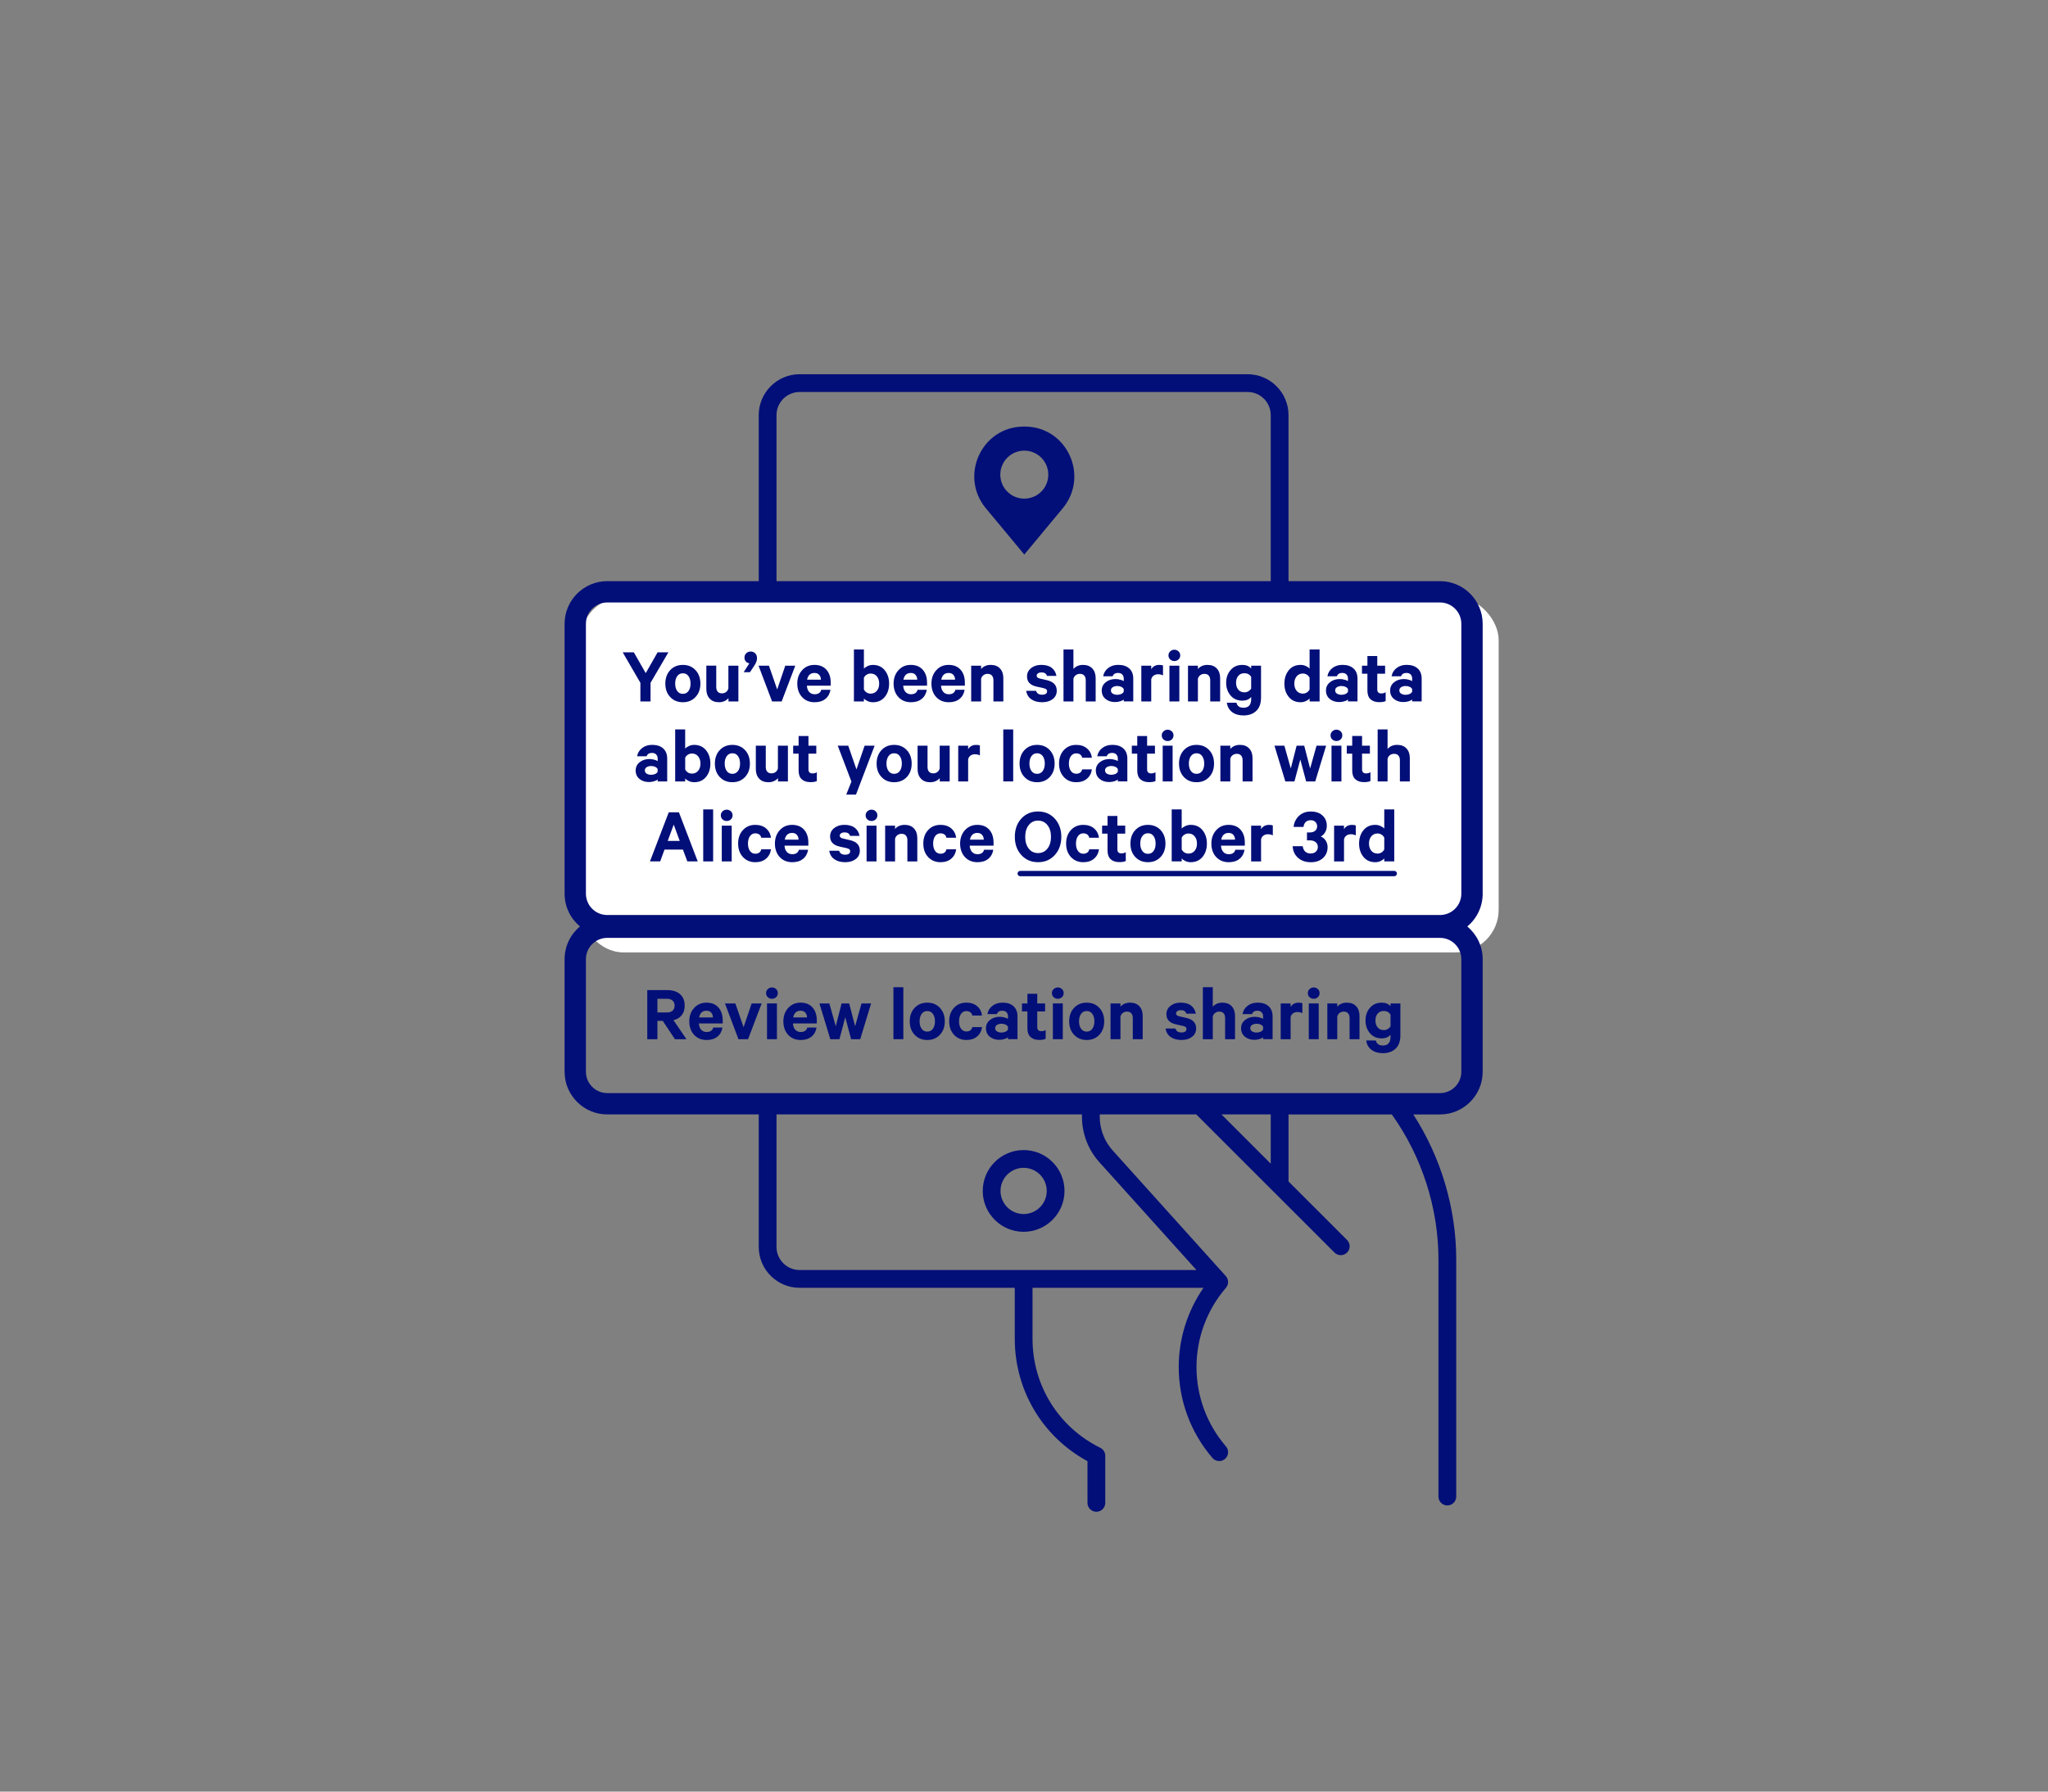 <?xml version="1.0" encoding="UTF-8"?>
<svg id="OUTLINES" xmlns="http://www.w3.org/2000/svg" viewBox="0 0 1152 1008">
  <rect x="0" y="0" width="1152" height="1008" fill="#808080" stroke="none"/>
  <defs>
    <style>
      .cls-1 {
        fill: #fff;
      }

      .cls-2 {
        fill: #030f78;
      }
    </style>
  </defs>
  <rect class="cls-1" x="326.58" y="336" width="516.42" height="199.84" rx="24" ry="24"/>
  <g>
    <path class="cls-2" d="M575.79,647.05c-12.68,0-23,10.32-23,23s10.32,23,23,23,23-10.32,23-23-10.32-23-23-23ZM575.79,683.05c-7.17,0-13-5.83-13-13s5.83-13,13-13,13,5.83,13,13-5.83,13-13,13Z"/>
    <polygon class="cls-2" points="360.22 394.65 365.93 394.65 365.93 384.17 375.97 367.02 369.89 367.02 363.23 378.72 356.53 367.02 350.27 367.02 360.22 384.17 360.22 394.65"/>
    <path class="cls-2" d="M377,392.18c1.83,1.95,4.2,2.92,7.11,2.92s5.28-.97,7.11-2.92,2.75-4.47,2.75-7.56-.92-5.65-2.75-7.6-4.2-2.93-7.11-2.93-5.28.98-7.11,2.93c-1.83,1.95-2.75,4.49-2.75,7.6s.92,5.61,2.75,7.56ZM380.94,380.41c.76-1.06,1.82-1.6,3.17-1.6s2.41.53,3.17,1.6c.77,1.06,1.15,2.47,1.15,4.21s-.38,3.1-1.15,4.16c-.76,1.06-1.82,1.6-3.17,1.6s-2.41-.53-3.17-1.6c-.77-1.07-1.15-2.45-1.15-4.16s.38-3.14,1.15-4.21Z"/>
    <path class="cls-2" d="M404.36,395.1c2.22,0,4.02-.77,5.4-2.29v1.84h5.58v-20.12h-5.62v12.78c-.21.87-.65,1.55-1.3,2.05-.66.49-1.43.74-2.29.74-1.08,0-1.89-.32-2.43-.95-.54-.63-.81-1.5-.81-2.61v-12.02h-5.58v13.14c0,2.25.62,4.05,1.87,5.4,1.24,1.35,2.98,2.03,5.2,2.03Z"/>
    <path class="cls-2" d="M421.87,378.18l2.47-3.74c.99-1.47,1.48-2.82,1.48-4.05s-.34-2.14-1.01-2.81c-.68-.67-1.52-1.01-2.54-1.01s-1.82.32-2.5.97c-.67.65-1.01,1.46-1.01,2.45,0,.87.25,1.59.77,2.16.51.57,1.17.93,1.98,1.08l-3.2,4.95h3.56Z"/>
    <polygon class="cls-2" points="439.69 394.65 447.34 374.54 441.71 374.54 437.17 387.9 432.53 374.54 426.68 374.54 434.29 394.65 439.69 394.65"/>
    <path class="cls-2" d="M458.23,395.1c2.49,0,4.51-.62,6.05-1.87,1.54-1.24,2.5-2.96,2.86-5.15h-5.17c-.45,1.68-1.7,2.52-3.74,2.52-1.26,0-2.28-.43-3.06-1.28-.78-.86-1.21-2.03-1.3-3.53h13.41v-1.71c0-3.03-.8-5.45-2.41-7.27-1.61-1.81-3.85-2.72-6.73-2.72s-5.14,1-6.95,2.99c-1.82,2-2.72,4.51-2.72,7.54s.9,5.65,2.7,7.58c1.8,1.93,4.15,2.9,7.06,2.9ZM458.18,378.63c1.11,0,1.98.35,2.61,1.06.63.71.96,1.61.99,2.72h-7.79c.51-2.52,1.9-3.78,4.18-3.78Z"/>
    <path class="cls-2" d="M485.95,392.99c.48.57,1.19,1.07,2.12,1.49s1.9.63,2.93.63c2.82,0,5.05-1,6.68-2.99,1.63-1.99,2.45-4.49,2.45-7.49s-.82-5.5-2.45-7.51-3.86-3.02-6.68-3.02c-1.02,0-2,.21-2.93.63s-1.63.92-2.12,1.48v-10.8h-5.62v29.25h5.62v-1.67ZM485.95,381.29c.33-.69.84-1.25,1.53-1.69.69-.43,1.44-.65,2.25-.65,1.47,0,2.64.53,3.51,1.6.87,1.07,1.3,2.42,1.3,4.07s-.44,3-1.3,4.05c-.87,1.05-2.04,1.58-3.51,1.58-.84,0-1.6-.22-2.27-.65-.67-.43-1.18-1-1.51-1.69v-6.62Z"/>
    <path class="cls-2" d="M512.41,395.1c2.49,0,4.51-.62,6.05-1.87,1.54-1.24,2.5-2.96,2.86-5.15h-5.18c-.45,1.68-1.7,2.52-3.73,2.52-1.26,0-2.28-.43-3.06-1.28-.78-.86-1.21-2.03-1.3-3.53h13.41v-1.71c0-3.03-.8-5.45-2.41-7.27-1.61-1.81-3.85-2.72-6.73-2.72s-5.14,1-6.95,2.99-2.72,4.51-2.72,7.54.9,5.65,2.7,7.58c1.8,1.93,4.15,2.9,7.06,2.9ZM512.36,378.63c1.11,0,1.98.35,2.61,1.06.63.71.96,1.61.99,2.72h-7.79c.51-2.52,1.9-3.78,4.19-3.78Z"/>
    <path class="cls-2" d="M533.69,395.1c2.49,0,4.51-.62,6.05-1.87,1.54-1.24,2.5-2.96,2.86-5.15h-5.17c-.45,1.68-1.7,2.52-3.74,2.52-1.26,0-2.28-.43-3.06-1.28-.78-.86-1.21-2.03-1.3-3.53h13.41v-1.71c0-3.03-.8-5.45-2.41-7.27-1.61-1.81-3.85-2.72-6.73-2.72s-5.14,1-6.95,2.99c-1.82,2-2.72,4.51-2.72,7.54s.9,5.65,2.7,7.58c1.8,1.93,4.15,2.9,7.06,2.9ZM533.64,378.63c1.11,0,1.98.35,2.61,1.06.63.71.96,1.61.99,2.72h-7.79c.51-2.52,1.9-3.78,4.18-3.78Z"/>
    <path class="cls-2" d="M551.87,381.92c.21-.87.65-1.55,1.33-2.05.67-.5,1.45-.74,2.32-.74,1.08,0,1.9.32,2.45.97.55.65.83,1.51.83,2.59v11.97h5.58v-13.14c0-2.25-.62-4.05-1.87-5.4-1.25-1.35-2.99-2.03-5.24-2.03s-4.08.77-5.4,2.3v-1.85h-5.58v20.12h5.58v-12.74Z"/>
    <path class="cls-2" d="M586.16,390.87c-1.8,0-2.93-.73-3.38-2.21h-5.54c.3,2.04,1.24,3.62,2.83,4.75s3.63,1.69,6.12,1.69,4.37-.58,5.92-1.75,2.32-2.76,2.32-4.77c0-3.03-1.79-4.98-5.36-5.85l-4.14-.95c-1.2-.3-1.8-.82-1.8-1.58,0-.6.26-1.06.79-1.39s1.15-.5,1.87-.5c1.68,0,2.73.66,3.15,1.98h5.31c-.36-1.95-1.25-3.47-2.68-4.57-1.43-1.09-3.38-1.64-5.87-1.64-2.28,0-4.18.61-5.71,1.82-1.53,1.21-2.29,2.78-2.29,4.7,0,2.97,1.74,4.86,5.22,5.67l4.05.9c.72.18,1.24.4,1.55.65.32.25.47.61.47,1.06,0,1.32-.95,1.98-2.83,1.98Z"/>
    <path class="cls-2" d="M603.8,381.92c.21-.87.65-1.55,1.33-2.05s1.45-.74,2.32-.74c1.08,0,1.9.32,2.45.97.55.65.83,1.51.83,2.59v11.97h5.58v-13.14c0-2.25-.62-4.05-1.87-5.4-1.24-1.35-2.99-2.03-5.24-2.03s-4.08.77-5.4,2.3v-10.98h-5.58v29.25h5.58v-12.74Z"/>
    <path class="cls-2" d="M630.13,382.41c-.9-.24-1.77-.36-2.61-.36-2.22,0-4.07.6-5.56,1.8-1.49,1.2-2.23,2.75-2.23,4.63,0,2.01.71,3.6,2.14,4.77,1.42,1.17,3.2,1.75,5.33,1.75,1.05,0,2.04-.15,2.97-.45.93-.3,1.57-.63,1.93-.99v1.08h5.36v-12.83c0-2.43-.74-4.33-2.23-5.69-1.49-1.36-3.56-2.05-6.23-2.05-2.25,0-4.15.61-5.69,1.82s-2.47,2.75-2.77,4.61h5.31c.48-1.26,1.47-1.89,2.97-1.89,1.08,0,1.9.29,2.45.88s.83,1.33.83,2.23v1.49c-.42-.3-1.08-.57-1.98-.81ZM632.1,389.16c-.24.54-.7.97-1.37,1.28-.68.31-1.43.47-2.27.47-.99,0-1.83-.21-2.52-.63-.69-.42-1.04-1.04-1.04-1.84s.35-1.42,1.06-1.84,1.54-.63,2.5-.63c.84,0,1.6.16,2.27.47.67.32,1.13.74,1.37,1.28v1.44Z"/>
    <path class="cls-2" d="M647.58,382.19c.21-.9.66-1.6,1.35-2.09s1.52-.74,2.47-.74c1.11,0,2.04.22,2.79.67v-5.58c-.42-.24-1.12-.36-2.12-.36-2.04,0-3.54.81-4.5,2.43v-1.98h-5.58v20.12h5.58v-12.46Z"/>
    <path class="cls-2" d="M660.59,371.93c.9,0,1.67-.3,2.32-.9.64-.6.97-1.37.97-2.29s-.32-1.66-.97-2.27c-.65-.61-1.42-.92-2.32-.92s-1.68.31-2.34.92c-.66.62-.99,1.37-.99,2.27s.32,1.7.97,2.29c.64.6,1.43.9,2.36.9Z"/>
    <rect class="cls-2" x="657.8" y="374.54" width="5.58" height="20.12"/>
    <path class="cls-2" d="M673.82,381.92c.21-.87.65-1.55,1.33-2.05.67-.5,1.45-.74,2.32-.74,1.08,0,1.9.32,2.45.97.55.65.83,1.51.83,2.59v11.97h5.58v-13.14c0-2.25-.62-4.05-1.87-5.4-1.25-1.35-2.99-2.03-5.24-2.03s-4.08.77-5.4,2.3v-1.85h-5.58v20.12h5.58v-12.74Z"/>
    <path class="cls-2" d="M698.84,394.2c2.16,0,3.81-.69,4.95-2.07v1.17c0,3.27-1.44,4.9-4.32,4.9-2.19,0-3.51-.94-3.96-2.83h-5.4c.3,2.25,1.28,4,2.95,5.27,1.67,1.26,3.8,1.89,6.41,1.89,2.97,0,5.36-.85,7.16-2.54,1.8-1.69,2.7-4.21,2.7-7.54v-17.91h-5.54v1.58c-1.17-1.35-2.82-2.03-4.95-2.03-2.79,0-5.01.98-6.66,2.93s-2.47,4.32-2.47,7.11.82,5.21,2.47,7.16,3.87,2.92,6.66,2.92ZM696.54,380.25c.84-.99,1.99-1.48,3.46-1.48,1.68,0,2.94.69,3.78,2.07v6.57c-.36.6-.88,1.1-1.55,1.51-.67.41-1.42.61-2.23.61-1.47,0-2.62-.5-3.46-1.51-.84-1-1.26-2.3-1.26-3.89s.42-2.88,1.26-3.87Z"/>
    <path class="cls-2" d="M731.6,395.1c1.02,0,2-.21,2.93-.63s1.63-.92,2.12-1.49v1.67h5.62v-29.25h-5.62v10.8c-.48-.57-1.19-1.06-2.12-1.48s-1.91-.63-2.93-.63c-2.82,0-5.05,1.01-6.68,3.02s-2.45,4.52-2.45,7.51.82,5.5,2.45,7.49c1.63,2,3.86,2.99,6.68,2.99ZM729.35,380.54c.87-1.06,2.04-1.6,3.51-1.6.81,0,1.56.22,2.25.65.69.44,1.2,1,1.53,1.69v6.62c-.33.69-.83,1.25-1.51,1.69-.68.44-1.43.65-2.27.65-1.47,0-2.64-.52-3.51-1.58-.87-1.05-1.3-2.4-1.3-4.05s.44-3.01,1.3-4.07Z"/>
    <path class="cls-2" d="M756.26,382.41c-.9-.24-1.77-.36-2.61-.36-2.22,0-4.07.6-5.56,1.8-1.49,1.2-2.23,2.75-2.23,4.63,0,2.01.71,3.6,2.14,4.77,1.42,1.17,3.2,1.75,5.33,1.75,1.05,0,2.04-.15,2.97-.45.93-.3,1.57-.63,1.93-.99v1.08h5.36v-12.83c0-2.43-.74-4.33-2.23-5.69-1.49-1.36-3.56-2.05-6.23-2.05-2.25,0-4.15.61-5.69,1.82s-2.47,2.75-2.77,4.61h5.31c.48-1.26,1.47-1.89,2.97-1.89,1.08,0,1.9.29,2.45.88s.83,1.33.83,2.23v1.49c-.42-.3-1.08-.57-1.98-.81ZM758.24,389.16c-.24.54-.7.97-1.37,1.28-.68.31-1.43.47-2.27.47-.99,0-1.83-.21-2.52-.63-.69-.42-1.04-1.04-1.04-1.84s.35-1.42,1.06-1.84,1.54-.63,2.5-.63c.84,0,1.6.16,2.27.47.67.32,1.13.74,1.37,1.28v1.44Z"/>
    <path class="cls-2" d="M769.17,388.58c0,2.16.59,3.78,1.76,4.86s2.8,1.62,4.9,1.62c1.62,0,2.82-.21,3.6-.63v-4.95c-.69.45-1.5.67-2.43.67-1.53,0-2.29-.76-2.29-2.29v-8.82h4.41v-4.5h-4.41v-5.44h-5.54v5.44h-3.06v4.5h3.06v9.54Z"/>
    <path class="cls-2" d="M792.35,382.41c-.9-.24-1.77-.36-2.61-.36-2.22,0-4.07.6-5.56,1.8-1.48,1.2-2.23,2.75-2.23,4.63,0,2.01.71,3.6,2.14,4.77,1.43,1.17,3.2,1.75,5.33,1.75,1.05,0,2.04-.15,2.97-.45s1.58-.63,1.94-.99v1.08h5.36v-12.83c0-2.43-.74-4.33-2.23-5.69-1.48-1.36-3.56-2.05-6.23-2.05-2.25,0-4.15.61-5.69,1.82-1.55,1.21-2.47,2.75-2.77,4.61h5.31c.48-1.26,1.47-1.89,2.97-1.89,1.08,0,1.9.29,2.45.88.55.58.83,1.33.83,2.23v1.49c-.42-.3-1.08-.57-1.98-.81ZM794.33,389.16c-.24.54-.7.97-1.37,1.28-.67.31-1.43.47-2.27.47-.99,0-1.83-.21-2.52-.63-.69-.42-1.04-1.04-1.04-1.84s.35-1.42,1.06-1.84,1.54-.63,2.5-.63c.84,0,1.6.16,2.27.47.68.32,1.13.74,1.37,1.28v1.44Z"/>
    <path class="cls-2" d="M369.94,438.57v1.08h5.36v-12.83c0-2.43-.74-4.33-2.23-5.69-1.48-1.36-3.56-2.05-6.23-2.05-2.25,0-4.15.61-5.69,1.82-1.55,1.21-2.47,2.75-2.77,4.61h5.31c.48-1.26,1.47-1.89,2.97-1.89,1.08,0,1.9.29,2.45.88.55.58.83,1.33.83,2.23v1.49c-.42-.3-1.08-.57-1.98-.81-.9-.24-1.77-.36-2.61-.36-2.22,0-4.07.6-5.56,1.8-1.48,1.2-2.23,2.75-2.23,4.63,0,2.01.71,3.6,2.14,4.77,1.43,1.17,3.2,1.75,5.33,1.75,1.05,0,2.04-.15,2.97-.45s1.58-.63,1.94-.99ZM363.77,435.29c-.69-.42-1.04-1.04-1.04-1.84s.35-1.42,1.06-1.84,1.54-.63,2.5-.63c.84,0,1.6.16,2.27.47.68.32,1.13.74,1.37,1.28v1.44c-.24.54-.7.97-1.37,1.28-.67.31-1.43.47-2.27.47-.99,0-1.83-.21-2.52-.63Z"/>
    <path class="cls-2" d="M387.53,419.72c-.93.42-1.63.92-2.12,1.48v-10.8h-5.62v29.25h5.62v-1.67c.48.57,1.19,1.07,2.12,1.49s1.9.63,2.93.63c2.82,0,5.05-1,6.68-2.99,1.63-1.99,2.45-4.49,2.45-7.49s-.82-5.5-2.45-7.51-3.86-3.02-6.68-3.02c-1.02,0-2,.21-2.93.63ZM394.01,429.62c0,1.65-.44,3-1.3,4.05-.87,1.05-2.04,1.58-3.51,1.58-.84,0-1.6-.22-2.27-.65-.67-.43-1.18-1-1.51-1.69v-6.62c.33-.69.84-1.25,1.53-1.69.69-.43,1.44-.65,2.25-.65,1.47,0,2.64.53,3.51,1.6.87,1.07,1.3,2.42,1.3,4.07Z"/>
    <path class="cls-2" d="M419.08,437.18c1.83-1.95,2.74-4.47,2.74-7.56s-.91-5.65-2.74-7.6-4.2-2.93-7.11-2.93-5.28.98-7.11,2.93-2.74,4.49-2.74,7.6.91,5.61,2.74,7.56,4.2,2.92,7.11,2.92,5.28-.97,7.11-2.92ZM408.79,433.78c-.76-1.07-1.15-2.45-1.15-4.16s.38-3.14,1.15-4.21c.77-1.06,1.82-1.6,3.17-1.6s2.41.53,3.17,1.6,1.15,2.47,1.15,4.21-.38,3.1-1.15,4.16c-.77,1.06-1.82,1.6-3.17,1.6s-2.41-.53-3.17-1.6Z"/>
    <path class="cls-2" d="M425.15,419.54v13.14c0,2.25.62,4.05,1.87,5.4,1.24,1.35,2.98,2.03,5.2,2.03s4.02-.77,5.4-2.29v1.84h5.58v-20.12h-5.62v12.78c-.21.87-.65,1.55-1.3,2.05-.66.49-1.43.74-2.29.74-1.08,0-1.89-.32-2.43-.95-.54-.63-.81-1.5-.81-2.61v-12.02h-5.58Z"/>
    <path class="cls-2" d="M454.76,432.86v-8.82h4.41v-4.5h-4.41v-5.44h-5.54v5.44h-3.06v4.5h3.06v9.54c0,2.16.59,3.78,1.76,4.86s2.8,1.62,4.9,1.62c1.62,0,2.82-.21,3.6-.63v-4.95c-.69.45-1.5.67-2.43.67-1.53,0-2.29-.76-2.29-2.29Z"/>
    <polygon class="cls-2" points="476 447.08 481.49 447.08 491.98 419.54 486.35 419.54 481.76 432.9 477.13 419.54 471.23 419.54 478.93 439.74 476 447.08"/>
    <path class="cls-2" d="M510.07,437.18c1.83-1.95,2.75-4.47,2.75-7.56s-.92-5.65-2.75-7.6-4.2-2.93-7.11-2.93-5.28.98-7.11,2.93c-1.83,1.95-2.75,4.49-2.75,7.6s.92,5.61,2.75,7.56c1.83,1.95,4.2,2.92,7.11,2.92s5.28-.97,7.11-2.92ZM499.79,433.78c-.77-1.07-1.15-2.45-1.15-4.16s.38-3.14,1.15-4.21c.76-1.06,1.82-1.6,3.17-1.6s2.41.53,3.17,1.6c.77,1.06,1.15,2.47,1.15,4.21s-.38,3.1-1.15,4.16c-.76,1.06-1.82,1.6-3.17,1.6s-2.41-.53-3.17-1.6Z"/>
    <path class="cls-2" d="M516.14,419.54v13.14c0,2.25.62,4.05,1.87,5.4,1.24,1.35,2.98,2.03,5.2,2.03s4.02-.77,5.4-2.29v1.84h5.58v-20.12h-5.62v12.78c-.21.87-.65,1.55-1.3,2.05-.66.49-1.43.74-2.29.74-1.08,0-1.89-.32-2.43-.95-.54-.63-.81-1.5-.81-2.61v-12.02h-5.58Z"/>
    <path class="cls-2" d="M539,419.54v20.12h5.58v-12.46c.21-.9.66-1.6,1.35-2.09s1.52-.74,2.47-.74c1.11,0,2.04.22,2.79.67v-5.58c-.42-.24-1.12-.36-2.12-.36-2.04,0-3.54.81-4.5,2.43v-1.98h-5.58Z"/>
    <rect class="cls-2" x="564.34" y="410.4" width="5.58" height="29.25"/>
    <path class="cls-2" d="M583.37,440.1c2.91,0,5.28-.97,7.11-2.92s2.75-4.47,2.75-7.56-.92-5.65-2.75-7.6-4.2-2.93-7.11-2.93-5.28.98-7.11,2.93c-1.83,1.95-2.75,4.49-2.75,7.6s.92,5.61,2.75,7.56c1.83,1.95,4.2,2.92,7.11,2.92ZM580.2,425.41c.76-1.06,1.82-1.6,3.17-1.6s2.41.53,3.17,1.6c.77,1.06,1.15,2.47,1.15,4.21s-.38,3.1-1.15,4.16c-.76,1.06-1.82,1.6-3.17,1.6s-2.41-.53-3.17-1.6c-.77-1.07-1.15-2.45-1.15-4.16s.38-3.14,1.15-4.21Z"/>
    <path class="cls-2" d="M605.38,440.1c2.49,0,4.51-.66,6.05-1.98,1.54-1.32,2.47-3.07,2.77-5.26h-5.49c-.15.78-.52,1.39-1.1,1.82-.59.44-1.33.65-2.23.65-1.26,0-2.27-.52-3.01-1.57-.75-1.05-1.12-2.43-1.12-4.14s.38-3.13,1.12-4.18c.75-1.05,1.75-1.58,3.01-1.58.9,0,1.64.22,2.23.65.58.44.95,1.04,1.1,1.82h5.49c-.3-2.19-1.23-3.94-2.79-5.26-1.56-1.32-3.57-1.98-6.03-1.98-2.85,0-5.17.98-6.97,2.93-1.8,1.95-2.7,4.49-2.7,7.6s.9,5.61,2.7,7.56c1.8,1.95,4.12,2.92,6.97,2.92Z"/>
    <path class="cls-2" d="M626.8,427.41c-.9-.24-1.77-.36-2.61-.36-2.22,0-4.07.6-5.56,1.8-1.49,1.2-2.23,2.75-2.23,4.63,0,2.01.71,3.6,2.14,4.77,1.42,1.17,3.2,1.75,5.33,1.75,1.05,0,2.04-.15,2.97-.45.93-.3,1.57-.63,1.93-.99v1.08h5.36v-12.83c0-2.43-.74-4.33-2.23-5.69-1.49-1.36-3.56-2.05-6.23-2.05-2.25,0-4.15.61-5.69,1.82s-2.47,2.75-2.77,4.61h5.31c.48-1.26,1.47-1.89,2.97-1.89,1.08,0,1.9.29,2.45.88s.83,1.33.83,2.23v1.49c-.42-.3-1.08-.57-1.98-.81ZM628.78,434.16c-.24.54-.7.97-1.37,1.28-.68.31-1.43.47-2.27.47-.99,0-1.83-.21-2.52-.63-.69-.42-1.04-1.04-1.04-1.84s.35-1.42,1.06-1.84,1.54-.63,2.5-.63c.84,0,1.6.16,2.27.47.67.32,1.13.74,1.37,1.28v1.44Z"/>
    <path class="cls-2" d="M636.65,424.04h3.06v9.54c0,2.16.59,3.78,1.76,4.86s2.8,1.62,4.9,1.62c1.62,0,2.82-.21,3.6-.63v-4.95c-.69.45-1.5.67-2.43.67-1.53,0-2.29-.76-2.29-2.29v-8.82h4.41v-4.5h-4.41v-5.44h-5.54v5.44h-3.06v4.5Z"/>
    <rect class="cls-2" x="654.02" y="419.54" width="5.58" height="20.12"/>
    <path class="cls-2" d="M654.45,416.03c.64.6,1.43.9,2.36.9s1.67-.3,2.32-.9c.64-.6.97-1.37.97-2.29s-.32-1.66-.97-2.27c-.65-.61-1.42-.92-2.32-.92s-1.68.31-2.34.92c-.66.62-.99,1.37-.99,2.27s.32,1.7.97,2.29Z"/>
    <path class="cls-2" d="M665.94,437.18c1.83,1.95,4.2,2.92,7.11,2.92s5.28-.97,7.11-2.92,2.74-4.47,2.74-7.56-.91-5.65-2.74-7.6-4.2-2.93-7.11-2.93-5.28.98-7.11,2.93-2.74,4.49-2.74,7.6.91,5.61,2.74,7.56ZM669.88,425.41c.77-1.06,1.82-1.6,3.17-1.6s2.41.53,3.17,1.6,1.15,2.47,1.15,4.21-.38,3.1-1.15,4.16c-.77,1.06-1.82,1.6-3.17,1.6s-2.41-.53-3.17-1.6c-.76-1.07-1.15-2.45-1.15-4.16s.38-3.14,1.15-4.21Z"/>
    <path class="cls-2" d="M692.04,426.92c.21-.87.65-1.55,1.33-2.05.67-.5,1.45-.74,2.32-.74,1.08,0,1.9.32,2.45.97.55.65.83,1.51.83,2.59v11.97h5.58v-13.14c0-2.25-.62-4.05-1.87-5.4-1.25-1.35-2.99-2.03-5.24-2.03s-4.08.77-5.4,2.3v-1.85h-5.58v20.12h5.58v-12.74Z"/>
    <polygon class="cls-2" points="728.13 439.65 731.42 427.32 734.7 439.65 739.83 439.65 745.95 419.54 740.55 419.54 736.95 432.36 733.62 419.54 729.35 419.54 726.06 432.36 722.46 419.54 716.88 419.54 723 439.65 728.13 439.65"/>
    <path class="cls-2" d="M751.76,410.54c-.9,0-1.68.31-2.34.92-.66.62-.99,1.37-.99,2.27s.32,1.7.97,2.29c.64.6,1.43.9,2.36.9s1.67-.3,2.32-.9c.64-.6.97-1.37.97-2.29s-.32-1.66-.97-2.27c-.65-.61-1.42-.92-2.32-.92Z"/>
    <rect class="cls-2" x="748.97" y="419.54" width="5.58" height="20.12"/>
    <path class="cls-2" d="M760.62,414.09v5.44h-3.06v4.5h3.06v9.54c0,2.16.59,3.78,1.76,4.86s2.8,1.62,4.9,1.62c1.62,0,2.82-.21,3.6-.63v-4.95c-.69.45-1.5.67-2.43.67-1.53,0-2.29-.76-2.29-2.29v-8.82h4.41v-4.5h-4.41v-5.44h-5.54Z"/>
    <path class="cls-2" d="M774.93,410.4v29.25h5.58v-12.74c.21-.87.65-1.55,1.33-2.05s1.45-.74,2.32-.74c1.08,0,1.9.32,2.45.97.55.65.83,1.51.83,2.59v11.97h5.58v-13.14c0-2.25-.62-4.05-1.87-5.4-1.24-1.35-2.99-2.03-5.24-2.03s-4.08.77-5.4,2.3v-10.98h-5.58Z"/>
    <path class="cls-2" d="M376.17,457.02l-10.57,27.63h5.76l2.43-6.66h10.35l2.48,6.66h5.85l-10.58-27.63h-5.71ZM375.59,473.13l3.38-9.18,3.38,9.18h-6.75Z"/>
    <rect class="cls-2" x="395.56" y="455.4" width="5.58" height="29.25"/>
    <path class="cls-2" d="M408.79,455.54c-.9,0-1.68.31-2.34.92-.66.62-.99,1.37-.99,2.27s.32,1.7.97,2.29c.64.6,1.43.9,2.36.9s1.67-.3,2.32-.9c.65-.6.97-1.37.97-2.29s-.32-1.66-.97-2.27c-.64-.61-1.42-.92-2.32-.92Z"/>
    <rect class="cls-2" x="406" y="464.54" width="5.58" height="20.12"/>
    <path class="cls-2" d="M424.86,468.86c.9,0,1.64.22,2.23.65.58.44.95,1.04,1.1,1.82h5.49c-.3-2.19-1.23-3.94-2.79-5.26-1.56-1.32-3.57-1.98-6.03-1.98-2.85,0-5.17.98-6.97,2.93-1.8,1.95-2.7,4.49-2.7,7.6s.9,5.61,2.7,7.56c1.8,1.95,4.12,2.92,6.97,2.92,2.49,0,4.51-.66,6.05-1.98,1.54-1.32,2.47-3.07,2.77-5.26h-5.49c-.15.78-.52,1.39-1.1,1.82-.59.44-1.33.65-2.23.65-1.26,0-2.27-.52-3.01-1.57-.75-1.05-1.12-2.43-1.12-4.14s.38-3.13,1.12-4.18c.75-1.05,1.75-1.58,3.01-1.58Z"/>
    <path class="cls-2" d="M445.56,464.09c-2.82,0-5.14,1-6.95,2.99-1.82,2-2.72,4.51-2.72,7.54s.9,5.65,2.7,7.58c1.8,1.93,4.15,2.9,7.06,2.9,2.49,0,4.51-.62,6.05-1.87,1.54-1.24,2.5-2.96,2.86-5.15h-5.17c-.45,1.68-1.7,2.52-3.74,2.52-1.26,0-2.28-.43-3.06-1.28-.78-.86-1.21-2.03-1.3-3.53h13.41v-1.71c0-3.03-.8-5.45-2.41-7.27-1.61-1.81-3.85-2.72-6.73-2.72ZM441.42,472.41c.51-2.52,1.9-3.78,4.18-3.78,1.11,0,1.98.35,2.61,1.06.63.71.96,1.61.99,2.72h-7.79Z"/>
    <path class="cls-2" d="M472.15,476.28l4.05.9c.72.18,1.24.4,1.55.65.32.25.47.61.47,1.06,0,1.32-.95,1.98-2.83,1.98s-2.93-.73-3.38-2.21h-5.54c.3,2.04,1.24,3.62,2.83,4.75s3.63,1.69,6.12,1.69,4.37-.58,5.92-1.75,2.32-2.76,2.32-4.77c0-3.03-1.79-4.98-5.36-5.85l-4.14-.95c-1.2-.3-1.8-.82-1.8-1.58,0-.6.26-1.06.79-1.39s1.15-.5,1.87-.5c1.68,0,2.73.66,3.15,1.98h5.31c-.36-1.95-1.25-3.47-2.68-4.57-1.43-1.09-3.38-1.64-5.87-1.64-2.28,0-4.18.61-5.71,1.82-1.53,1.21-2.29,2.78-2.29,4.7,0,2.97,1.74,4.86,5.22,5.67Z"/>
    <path class="cls-2" d="M490.24,455.54c-.9,0-1.68.31-2.34.92-.66.62-.99,1.37-.99,2.27s.32,1.7.97,2.29c.64.6,1.43.9,2.36.9s1.67-.3,2.32-.9c.65-.6.97-1.37.97-2.29s-.32-1.66-.97-2.27c-.64-.61-1.42-.92-2.32-.92Z"/>
    <rect class="cls-2" x="487.45" y="464.54" width="5.58" height="20.12"/>
    <path class="cls-2" d="M508.87,464.09c-2.28,0-4.08.77-5.4,2.3v-1.85h-5.58v20.12h5.58v-12.74c.21-.87.65-1.55,1.33-2.05s1.45-.74,2.32-.74c1.08,0,1.9.32,2.45.97.55.65.83,1.51.83,2.59v11.97h5.58v-13.14c0-2.25-.62-4.05-1.87-5.4-1.24-1.35-2.99-2.03-5.24-2.03Z"/>
    <path class="cls-2" d="M529.03,468.86c.9,0,1.64.22,2.23.65.59.44.95,1.04,1.1,1.82h5.49c-.3-2.19-1.23-3.94-2.79-5.26-1.56-1.32-3.57-1.98-6.03-1.98-2.85,0-5.18.98-6.97,2.93-1.8,1.95-2.7,4.49-2.7,7.6s.9,5.61,2.7,7.56c1.8,1.95,4.12,2.92,6.97,2.92,2.49,0,4.51-.66,6.05-1.98,1.54-1.32,2.47-3.07,2.77-5.26h-5.49c-.15.78-.52,1.39-1.1,1.82-.58.44-1.33.65-2.23.65-1.26,0-2.27-.52-3.02-1.57s-1.12-2.43-1.12-4.14.38-3.13,1.12-4.18,1.76-1.58,3.02-1.58Z"/>
    <path class="cls-2" d="M549.73,464.09c-2.82,0-5.14,1-6.95,2.99s-2.72,4.51-2.72,7.54.9,5.65,2.7,7.58c1.8,1.93,4.15,2.9,7.06,2.9,2.49,0,4.51-.62,6.05-1.87,1.54-1.24,2.5-2.96,2.86-5.15h-5.18c-.45,1.68-1.7,2.52-3.73,2.52-1.26,0-2.28-.43-3.06-1.28-.78-.86-1.21-2.03-1.3-3.53h13.41v-1.71c0-3.03-.8-5.45-2.41-7.27-1.61-1.81-3.85-2.72-6.73-2.72ZM545.59,472.41c.51-2.52,1.9-3.78,4.19-3.78,1.11,0,1.98.35,2.61,1.06.63.71.96,1.61.99,2.72h-7.79Z"/>
    <path class="cls-2" d="M583.89,485.1c3.84,0,6.98-1.34,9.43-4.03s3.67-6.1,3.67-10.24-1.22-7.55-3.67-10.24c-2.45-2.68-5.59-4.03-9.43-4.03s-6.97,1.33-9.4,4c-2.43,2.67-3.65,6.09-3.65,10.26s1.21,7.55,3.65,10.24c2.43,2.68,5.56,4.03,9.4,4.03ZM578.67,464.22c1.32-1.68,3.06-2.52,5.22-2.52s3.95.84,5.29,2.52,2,3.88,2,6.61-.67,4.94-2,6.62c-1.33,1.68-3.1,2.52-5.29,2.52s-3.9-.84-5.22-2.52c-1.32-1.68-1.98-3.88-1.98-6.62s.66-4.93,1.98-6.61Z"/>
    <path class="cls-2" d="M609.36,468.86c.9,0,1.64.22,2.23.65.58.44.95,1.04,1.1,1.82h5.49c-.3-2.19-1.23-3.94-2.79-5.26-1.56-1.32-3.57-1.98-6.03-1.98-2.85,0-5.17.98-6.97,2.93-1.8,1.95-2.7,4.49-2.7,7.6s.9,5.61,2.7,7.56c1.8,1.95,4.12,2.92,6.97,2.92,2.49,0,4.51-.66,6.05-1.98,1.54-1.32,2.47-3.07,2.77-5.26h-5.49c-.15.78-.52,1.39-1.1,1.82-.59.44-1.33.65-2.23.65-1.26,0-2.27-.52-3.01-1.57-.75-1.05-1.12-2.43-1.12-4.14s.38-3.13,1.12-4.18c.75-1.05,1.75-1.58,3.01-1.58Z"/>
    <path class="cls-2" d="M622.99,459.09v5.44h-3.06v4.5h3.06v9.54c0,2.16.59,3.78,1.76,4.86s2.8,1.62,4.9,1.62c1.62,0,2.82-.21,3.6-.63v-4.95c-.69.45-1.5.67-2.43.67-1.53,0-2.29-.76-2.29-2.29v-8.82h4.41v-4.5h-4.41v-5.44h-5.54Z"/>
    <path class="cls-2" d="M645.72,464.09c-2.91,0-5.28.98-7.11,2.93s-2.74,4.49-2.74,7.6.91,5.61,2.74,7.56,4.2,2.92,7.11,2.92,5.28-.97,7.11-2.92,2.74-4.47,2.74-7.56-.91-5.65-2.74-7.6-4.2-2.93-7.11-2.93ZM648.89,478.78c-.77,1.06-1.82,1.6-3.17,1.6s-2.41-.53-3.17-1.6c-.76-1.07-1.15-2.45-1.15-4.16s.38-3.14,1.15-4.21c.77-1.06,1.82-1.6,3.17-1.6s2.41.53,3.17,1.6,1.15,2.47,1.15,4.21-.38,3.1-1.15,4.16Z"/>
    <path class="cls-2" d="M659.08,455.4v29.25h5.62v-1.67c.48.57,1.19,1.07,2.12,1.49s1.9.63,2.93.63c2.82,0,5.05-1,6.68-2.99,1.63-1.99,2.45-4.49,2.45-7.49s-.82-5.5-2.45-7.51-3.86-3.02-6.68-3.02c-1.02,0-2,.21-2.93.63s-1.63.92-2.12,1.48v-10.8h-5.62ZM666.24,469.6c.69-.43,1.44-.65,2.25-.65,1.47,0,2.64.53,3.51,1.6.87,1.07,1.3,2.42,1.3,4.07s-.44,3-1.3,4.05c-.87,1.05-2.04,1.58-3.51,1.58-.84,0-1.6-.22-2.27-.65-.67-.43-1.18-1-1.51-1.69v-6.62c.33-.69.84-1.25,1.53-1.69Z"/>
    <path class="cls-2" d="M700.21,474.08c0-3.03-.8-5.45-2.41-7.27-1.61-1.81-3.85-2.72-6.73-2.72s-5.14,1-6.95,2.99-2.72,4.51-2.72,7.54.9,5.65,2.7,7.58c1.8,1.93,4.15,2.9,7.06,2.9,2.49,0,4.51-.62,6.05-1.87,1.54-1.24,2.5-2.96,2.86-5.15h-5.18c-.45,1.68-1.7,2.52-3.73,2.52-1.26,0-2.28-.43-3.06-1.28-.78-.86-1.21-2.03-1.3-3.53h13.41v-1.71ZM686.94,472.41c.51-2.52,1.9-3.78,4.19-3.78,1.11,0,1.98.35,2.61,1.06.63.71.96,1.61.99,2.72h-7.79Z"/>
    <path class="cls-2" d="M703.77,464.54v20.12h5.58v-12.46c.21-.9.66-1.6,1.35-2.09s1.52-.74,2.47-.74c1.11,0,2.04.22,2.79.67v-5.58c-.42-.24-1.12-.36-2.12-.36-2.04,0-3.54.81-4.5,2.43v-1.98h-5.58Z"/>
    <path class="cls-2" d="M737.29,480.2c-1.32,0-2.36-.37-3.13-1.1-.76-.73-1.22-1.73-1.37-2.99h-5.67c.15,2.7,1.15,4.88,3.01,6.52,1.86,1.65,4.26,2.48,7.2,2.48s5.17-.79,6.88-2.38c1.71-1.59,2.56-3.62,2.56-6.08,0-1.32-.33-2.52-.99-3.6s-1.61-1.89-2.83-2.43c.99-.48,1.8-1.27,2.43-2.36.63-1.09.95-2.3.95-3.62,0-2.4-.81-4.34-2.43-5.83-1.62-1.49-3.81-2.23-6.57-2.23s-4.92.82-6.66,2.45c-1.74,1.64-2.75,3.71-3.02,6.23h5.58c.09-1.11.49-2.02,1.19-2.72.7-.71,1.66-1.06,2.86-1.06,1.11,0,1.99.32,2.63.97.64.64.97,1.46.97,2.45,0,1.11-.38,1.96-1.15,2.56-.76.6-1.76.9-2.99.9h-1.57v4.46h1.75c1.29,0,2.34.34,3.15,1.01s1.21,1.58,1.21,2.72c0,1.08-.38,1.96-1.12,2.63s-1.71,1.01-2.88,1.01Z"/>
    <path class="cls-2" d="M750.43,464.54v20.12h5.58v-12.46c.21-.9.66-1.6,1.35-2.09s1.52-.74,2.47-.74c1.11,0,2.04.22,2.79.67v-5.58c-.42-.24-1.12-.36-2.12-.36-2.04,0-3.54.81-4.5,2.43v-1.98h-5.58Z"/>
    <path class="cls-2" d="M784.27,484.65v-29.25h-5.62v10.8c-.48-.57-1.19-1.06-2.11-1.48-.93-.42-1.91-.63-2.93-.63-2.82,0-5.05,1.01-6.68,3.02s-2.45,4.52-2.45,7.51.82,5.5,2.45,7.49c1.63,2,3.86,2.99,6.68,2.99,1.02,0,1.99-.21,2.93-.63.93-.42,1.63-.92,2.11-1.49v1.67h5.62ZM777.14,479.59c-.68.44-1.43.65-2.27.65-1.47,0-2.64-.52-3.51-1.58-.87-1.05-1.3-2.4-1.3-4.05s.43-3.01,1.3-4.07c.87-1.06,2.04-1.6,3.51-1.6.81,0,1.56.22,2.25.65.69.44,1.2,1,1.53,1.69v6.62c-.33.69-.83,1.25-1.51,1.69Z"/>
    <path class="cls-2" d="M383.48,571.16c1.11-1.4,1.66-3.17,1.66-5.33,0-2.79-.87-4.95-2.61-6.48-1.74-1.53-4.1-2.29-7.06-2.29h-11.38v27.63h5.71v-10.31h3.01l6.84,10.31h6.48l-7.29-10.71c1.98-.48,3.52-1.42,4.63-2.81ZM375.11,569.65h-5.31v-7.7h5.31c1.41,0,2.49.35,3.24,1.04.75.69,1.12,1.64,1.12,2.83s-.38,2.1-1.12,2.79c-.75.69-1.83,1.04-3.24,1.04Z"/>
    <path class="cls-2" d="M397.39,564.12c-2.82,0-5.14,1-6.95,2.99-1.82,2-2.72,4.51-2.72,7.54s.9,5.65,2.7,7.58c1.8,1.94,4.15,2.9,7.06,2.9,2.49,0,4.51-.62,6.05-1.87,1.54-1.24,2.5-2.96,2.86-5.15h-5.17c-.45,1.68-1.7,2.52-3.74,2.52-1.26,0-2.28-.43-3.06-1.28-.78-.85-1.21-2.03-1.3-3.53h13.41v-1.71c0-3.03-.8-5.45-2.41-7.27-1.61-1.81-3.85-2.72-6.73-2.72ZM393.25,572.44c.51-2.52,1.9-3.78,4.18-3.78,1.11,0,1.98.35,2.61,1.06.63.71.96,1.61.99,2.72h-7.79Z"/>
    <polygon class="cls-2" points="418.27 577.93 413.63 564.56 407.78 564.56 415.39 584.68 420.79 584.68 428.44 564.56 422.81 564.56 418.27 577.93"/>
    <path class="cls-2" d="M434.24,555.56c-.9,0-1.68.31-2.34.92-.66.62-.99,1.37-.99,2.27s.32,1.7.97,2.29c.64.6,1.43.9,2.36.9s1.67-.3,2.32-.9c.64-.6.97-1.36.97-2.29s-.32-1.66-.97-2.27c-.65-.61-1.42-.92-2.32-.92Z"/>
    <rect class="cls-2" x="431.45" y="564.56" width="5.58" height="20.12"/>
    <path class="cls-2" d="M450.31,564.12c-2.82,0-5.14,1-6.95,2.99s-2.72,4.51-2.72,7.54.9,5.65,2.7,7.58c1.8,1.94,4.15,2.9,7.06,2.9,2.49,0,4.51-.62,6.05-1.87,1.54-1.24,2.5-2.96,2.86-5.15h-5.18c-.45,1.68-1.7,2.52-3.73,2.52-1.26,0-2.28-.43-3.06-1.28s-1.21-2.03-1.3-3.53h13.41v-1.71c0-3.03-.8-5.45-2.41-7.27-1.61-1.81-3.85-2.72-6.73-2.72ZM446.17,572.44c.51-2.52,1.9-3.78,4.19-3.78,1.11,0,1.98.35,2.61,1.06.63.71.96,1.61.99,2.72h-7.79Z"/>
    <polygon class="cls-2" points="481 577.39 477.67 564.56 473.39 564.56 470.11 577.39 466.51 564.56 460.93 564.56 467.05 584.68 472.18 584.68 475.46 572.35 478.75 584.68 483.88 584.68 490 564.56 484.6 564.56 481 577.39"/>
    <rect class="cls-2" x="502.55" y="555.43" width="5.58" height="29.25"/>
    <path class="cls-2" d="M521.59,564.12c-2.91,0-5.28.98-7.11,2.92-1.83,1.95-2.75,4.49-2.75,7.6s.92,5.61,2.75,7.56c1.83,1.95,4.2,2.93,7.11,2.93s5.28-.97,7.11-2.93c1.83-1.95,2.75-4.47,2.75-7.56s-.92-5.65-2.75-7.6c-1.83-1.95-4.2-2.92-7.11-2.92ZM524.76,578.81c-.76,1.07-1.82,1.6-3.17,1.6s-2.41-.53-3.17-1.6c-.77-1.06-1.15-2.45-1.15-4.16s.38-3.14,1.15-4.21c.76-1.06,1.82-1.6,3.17-1.6s2.41.53,3.17,1.6c.77,1.07,1.15,2.47,1.15,4.21s-.38,3.1-1.15,4.16Z"/>
    <path class="cls-2" d="M543.59,568.89c.9,0,1.64.22,2.23.65.58.44.95,1.04,1.1,1.82h5.49c-.3-2.19-1.23-3.94-2.79-5.27-1.56-1.32-3.57-1.98-6.03-1.98-2.85,0-5.17.98-6.97,2.92-1.8,1.95-2.7,4.49-2.7,7.6s.9,5.61,2.7,7.56c1.8,1.95,4.12,2.93,6.97,2.93,2.49,0,4.51-.66,6.05-1.98,1.54-1.32,2.47-3.08,2.77-5.27h-5.49c-.15.78-.52,1.39-1.1,1.82-.59.44-1.33.65-2.23.65-1.26,0-2.27-.52-3.01-1.58-.75-1.05-1.12-2.43-1.12-4.14s.38-3.13,1.12-4.19c.75-1.05,1.75-1.57,3.01-1.57Z"/>
    <path class="cls-2" d="M563.89,564.12c-2.25,0-4.15.61-5.69,1.82-1.55,1.22-2.47,2.75-2.77,4.61h5.31c.48-1.26,1.47-1.89,2.97-1.89,1.08,0,1.9.29,2.45.88.55.58.83,1.33.83,2.23v1.48c-.42-.3-1.08-.57-1.98-.81-.9-.24-1.77-.36-2.61-.36-2.22,0-4.07.6-5.56,1.8-1.48,1.2-2.23,2.74-2.23,4.63,0,2.01.71,3.6,2.14,4.77,1.43,1.17,3.2,1.75,5.33,1.75,1.05,0,2.04-.15,2.97-.45.93-.3,1.58-.63,1.94-.99v1.08h5.36v-12.83c0-2.43-.74-4.33-2.23-5.69-1.48-1.36-3.56-2.05-6.23-2.05ZM566.99,579.19c-.24.54-.7.97-1.37,1.28-.67.31-1.43.47-2.27.47-.99,0-1.83-.21-2.52-.63-.69-.42-1.04-1.03-1.04-1.84s.35-1.42,1.06-1.85c.71-.42,1.54-.63,2.5-.63.84,0,1.6.16,2.27.47.68.31,1.13.74,1.37,1.28v1.44Z"/>
    <path class="cls-2" d="M583.46,577.89v-8.82h4.41v-4.5h-4.41v-5.44h-5.54v5.44h-3.06v4.5h3.06v9.54c0,2.16.59,3.78,1.76,4.86s2.8,1.62,4.9,1.62c1.62,0,2.82-.21,3.6-.63v-4.95c-.69.45-1.5.67-2.43.67-1.53,0-2.29-.77-2.29-2.29Z"/>
    <path class="cls-2" d="M595.03,555.56c-.9,0-1.68.31-2.34.92-.66.62-.99,1.37-.99,2.27s.32,1.7.97,2.29c.64.6,1.43.9,2.36.9s1.67-.3,2.32-.9c.64-.6.97-1.36.97-2.29s-.32-1.66-.97-2.27c-.65-.61-1.42-.92-2.32-.92Z"/>
    <rect class="cls-2" x="592.24" y="564.56" width="5.58" height="20.12"/>
    <path class="cls-2" d="M611.27,564.12c-2.91,0-5.28.98-7.11,2.92-1.83,1.95-2.74,4.49-2.74,7.6s.91,5.61,2.74,7.56c1.83,1.95,4.2,2.93,7.11,2.93s5.28-.97,7.11-2.93c1.83-1.95,2.74-4.47,2.74-7.56s-.91-5.65-2.74-7.6c-1.83-1.95-4.2-2.92-7.11-2.92ZM614.44,578.81c-.77,1.07-1.82,1.6-3.17,1.6s-2.41-.53-3.17-1.6c-.76-1.06-1.15-2.45-1.15-4.16s.38-3.14,1.15-4.21c.77-1.06,1.82-1.6,3.17-1.6s2.41.53,3.17,1.6c.77,1.07,1.15,2.47,1.15,4.21s-.38,3.1-1.15,4.16Z"/>
    <path class="cls-2" d="M635.66,564.12c-2.28,0-4.08.77-5.4,2.29v-1.85h-5.58v20.12h5.58v-12.73c.21-.87.65-1.55,1.33-2.05.68-.49,1.45-.74,2.32-.74,1.08,0,1.9.32,2.45.97.55.65.83,1.51.83,2.59v11.97h5.58v-13.14c0-2.25-.62-4.05-1.87-5.4-1.24-1.35-2.99-2.02-5.24-2.02Z"/>
    <path class="cls-2" d="M667.47,572.76l-4.14-.95c-1.2-.3-1.8-.82-1.8-1.57,0-.6.26-1.06.79-1.4s1.15-.5,1.87-.5c1.68,0,2.73.66,3.15,1.98h5.31c-.36-1.95-1.25-3.47-2.68-4.57-1.43-1.09-3.38-1.64-5.87-1.64-2.28,0-4.18.61-5.71,1.82-1.53,1.22-2.29,2.78-2.29,4.7,0,2.97,1.74,4.86,5.22,5.67l4.05.9c.72.18,1.24.4,1.55.65.32.25.47.61.47,1.06,0,1.32-.95,1.98-2.83,1.98s-2.93-.73-3.38-2.21h-5.54c.3,2.04,1.24,3.62,2.83,4.75s3.63,1.69,6.12,1.69,4.37-.58,5.92-1.76c1.54-1.17,2.32-2.76,2.32-4.77,0-3.03-1.79-4.98-5.36-5.85Z"/>
    <path class="cls-2" d="M687.59,564.12c-2.28,0-4.08.77-5.4,2.29v-10.98h-5.58v29.25h5.58v-12.73c.21-.87.65-1.55,1.33-2.05.68-.49,1.45-.74,2.32-.74,1.08,0,1.9.32,2.45.97.55.65.83,1.51.83,2.59v11.97h5.58v-13.14c0-2.25-.62-4.05-1.87-5.4-1.24-1.35-2.99-2.02-5.24-2.02Z"/>
    <path class="cls-2" d="M707.39,564.12c-2.25,0-4.15.61-5.69,1.82-1.54,1.22-2.47,2.75-2.77,4.61h5.31c.48-1.26,1.47-1.89,2.97-1.89,1.08,0,1.9.29,2.45.88s.83,1.33.83,2.23v1.48c-.42-.3-1.08-.57-1.98-.81-.9-.24-1.77-.36-2.61-.36-2.22,0-4.07.6-5.56,1.8-1.49,1.2-2.23,2.74-2.23,4.63,0,2.01.71,3.6,2.14,4.77,1.42,1.17,3.2,1.75,5.33,1.75,1.05,0,2.04-.15,2.97-.45.93-.3,1.57-.63,1.93-.99v1.08h5.36v-12.83c0-2.43-.74-4.33-2.23-5.69-1.49-1.36-3.56-2.05-6.23-2.05ZM710.49,579.19c-.24.54-.7.97-1.37,1.28-.68.31-1.43.47-2.27.47-.99,0-1.83-.21-2.52-.63-.69-.42-1.04-1.03-1.04-1.84s.35-1.42,1.06-1.85c.71-.42,1.54-.63,2.5-.63.84,0,1.6.16,2.27.47.67.31,1.13.74,1.37,1.28v1.44Z"/>
    <path class="cls-2" d="M725.97,566.55v-1.98h-5.58v20.12h5.58v-12.46c.21-.9.66-1.6,1.35-2.09.69-.5,1.51-.74,2.47-.74,1.11,0,2.04.22,2.79.67v-5.58c-.42-.24-1.12-.36-2.12-.36-2.04,0-3.54.81-4.5,2.43Z"/>
    <rect class="cls-2" x="736.19" y="564.56" width="5.58" height="20.12"/>
    <path class="cls-2" d="M738.98,555.56c-.9,0-1.68.31-2.34.92-.66.62-.99,1.37-.99,2.27s.32,1.7.97,2.29c.64.6,1.43.9,2.36.9s1.67-.3,2.32-.9c.65-.6.97-1.36.97-2.29s-.32-1.66-.97-2.27c-.64-.61-1.42-.92-2.32-.92Z"/>
    <path class="cls-2" d="M757.61,564.12c-2.28,0-4.08.77-5.4,2.29v-1.85h-5.58v20.12h5.58v-12.73c.21-.87.65-1.55,1.33-2.05.67-.49,1.45-.74,2.32-.74,1.08,0,1.9.32,2.45.97.55.65.83,1.51.83,2.59v11.97h5.58v-13.14c0-2.25-.62-4.05-1.87-5.4-1.25-1.35-2.99-2.02-5.24-2.02Z"/>
    <path class="cls-2" d="M782.18,566.14c-1.17-1.35-2.82-2.02-4.95-2.02-2.79,0-5.01.98-6.66,2.92-1.65,1.95-2.47,4.32-2.47,7.11s.82,5.21,2.47,7.15c1.65,1.95,3.87,2.92,6.66,2.92,2.16,0,3.81-.69,4.95-2.07v1.17c0,3.27-1.44,4.91-4.32,4.91-2.19,0-3.51-.95-3.96-2.83h-5.4c.3,2.25,1.28,4,2.95,5.26,1.67,1.26,3.8,1.89,6.41,1.89,2.97,0,5.36-.85,7.16-2.54,1.8-1.7,2.7-4.21,2.7-7.54v-17.91h-5.54v1.58ZM782.18,577.44c-.36.6-.88,1.1-1.55,1.51-.67.4-1.42.61-2.23.61-1.47,0-2.62-.5-3.46-1.51-.84-1-1.26-2.3-1.26-3.89s.42-2.88,1.26-3.87c.84-.99,1.99-1.48,3.46-1.48,1.68,0,2.94.69,3.78,2.07v6.57Z"/>
    <path class="cls-2" d="M834,502.81v-151.84c0-13.23-10.77-24-24-24h-85.21v-93.42c0-12.68-10.32-23-23-23h-252c-12.68,0-23,10.32-23,23v93.42h-85.21c-13.23,0-24,10.77-24,24v151.84c0,7.4,3.37,14.03,8.65,18.44-5.28,4.41-8.65,11.03-8.65,18.44v63.32c0,13.23,10.77,24,24,24h85.21v74.55c0,12.68,10.32,23,23,23h121.02v28.69c0,28.99,15.59,55.09,40.9,68.85v23.46c0,2.76,2.24,5,5,5s5-2.24,5-5v-26.5c0-1.9-1.08-3.64-2.79-4.48-23.51-11.62-38.12-35.12-38.12-61.33v-28.69h96.17c-9.03,13.04-13.94,28.6-13.94,44.61,0,18.78,6.74,36.94,18.99,51.14.99,1.15,2.38,1.73,3.79,1.73,1.16,0,2.32-.4,3.26-1.21,2.09-1.8,2.33-4.96.52-7.05-10.68-12.39-16.56-28.23-16.56-44.61s5.88-32.23,16.56-44.61c1.64-1.91,1.61-4.74-.07-6.61l-63.22-70.21c-4.97-5.3-7.7-12.24-7.7-19.52,0-.4.03-.8.05-1.21h54.26l43.35,43.35s.07.05.1.08l34.29,34.29c1.95,1.95,5.12,1.95,7.07,0,1.95-1.95,1.95-5.12,0-7.07l-32.92-32.92v-37.72h58.09c16.94,23.71,26.24,52.59,26.24,81.75v133.24c0,2.76,2.24,5,5,5s5-2.24,5-5v-133.24c0-28.89-8.52-57.52-24.15-81.75h15.03c13.23,0,24-10.77,24-24v-63.32c0-7.4-3.37-14.03-8.65-18.44,5.28-4.41,8.65-11.03,8.65-18.44ZM436.79,233.55c0-7.17,5.83-13,13-13h252c7.17,0,13,5.83,13,13v93.42h-278v-93.42ZM329.58,350.97c0-6.62,5.38-12,12-12h468.42c6.62,0,12,5.38,12,12v151.84c0,6.62-5.38,12-12,12h-468.42c-6.62,0-12-5.38-12-12v-151.84ZM449.79,714.55c-7.17,0-13-5.83-13-13v-74.55h171.83c-.01.4-.03.81-.03,1.21,0,9.83,3.7,19.19,10.34,26.28l54.08,60.06h-223.22ZM714.79,654.72l-27.72-27.72h27.72v27.72ZM822,603c0,6.62-5.38,12-12,12h-468.42c-6.62,0-12-5.38-12-12v-63.32c0-6.62,5.38-12,12-12h468.42c6.62,0,12,5.38,12,12v63.32Z"/>
    <path class="cls-2" d="M576.69,240c-.17,0-.34,0-.52,0s-.34,0-.52,0c-23.54.18-36.15,27.85-21.11,45.96l21.63,26.04,21.63-26.04c15.04-18.11,2.43-45.78-21.11-45.96ZM576.17,280.55c-7.46,0-13.5-6.04-13.5-13.5s6.04-13.5,13.5-13.5,13.5,6.04,13.5,13.5-6.04,13.5-13.5,13.5Z"/>
    <path class="cls-2" d="M784.27,489.99h-210.41c-.83,0-1.5.67-1.5,1.5s.67,1.5,1.5,1.5h210.41c.83,0,1.5-.67,1.5-1.5s-.67-1.5-1.5-1.5Z"/>
  </g>
</svg>